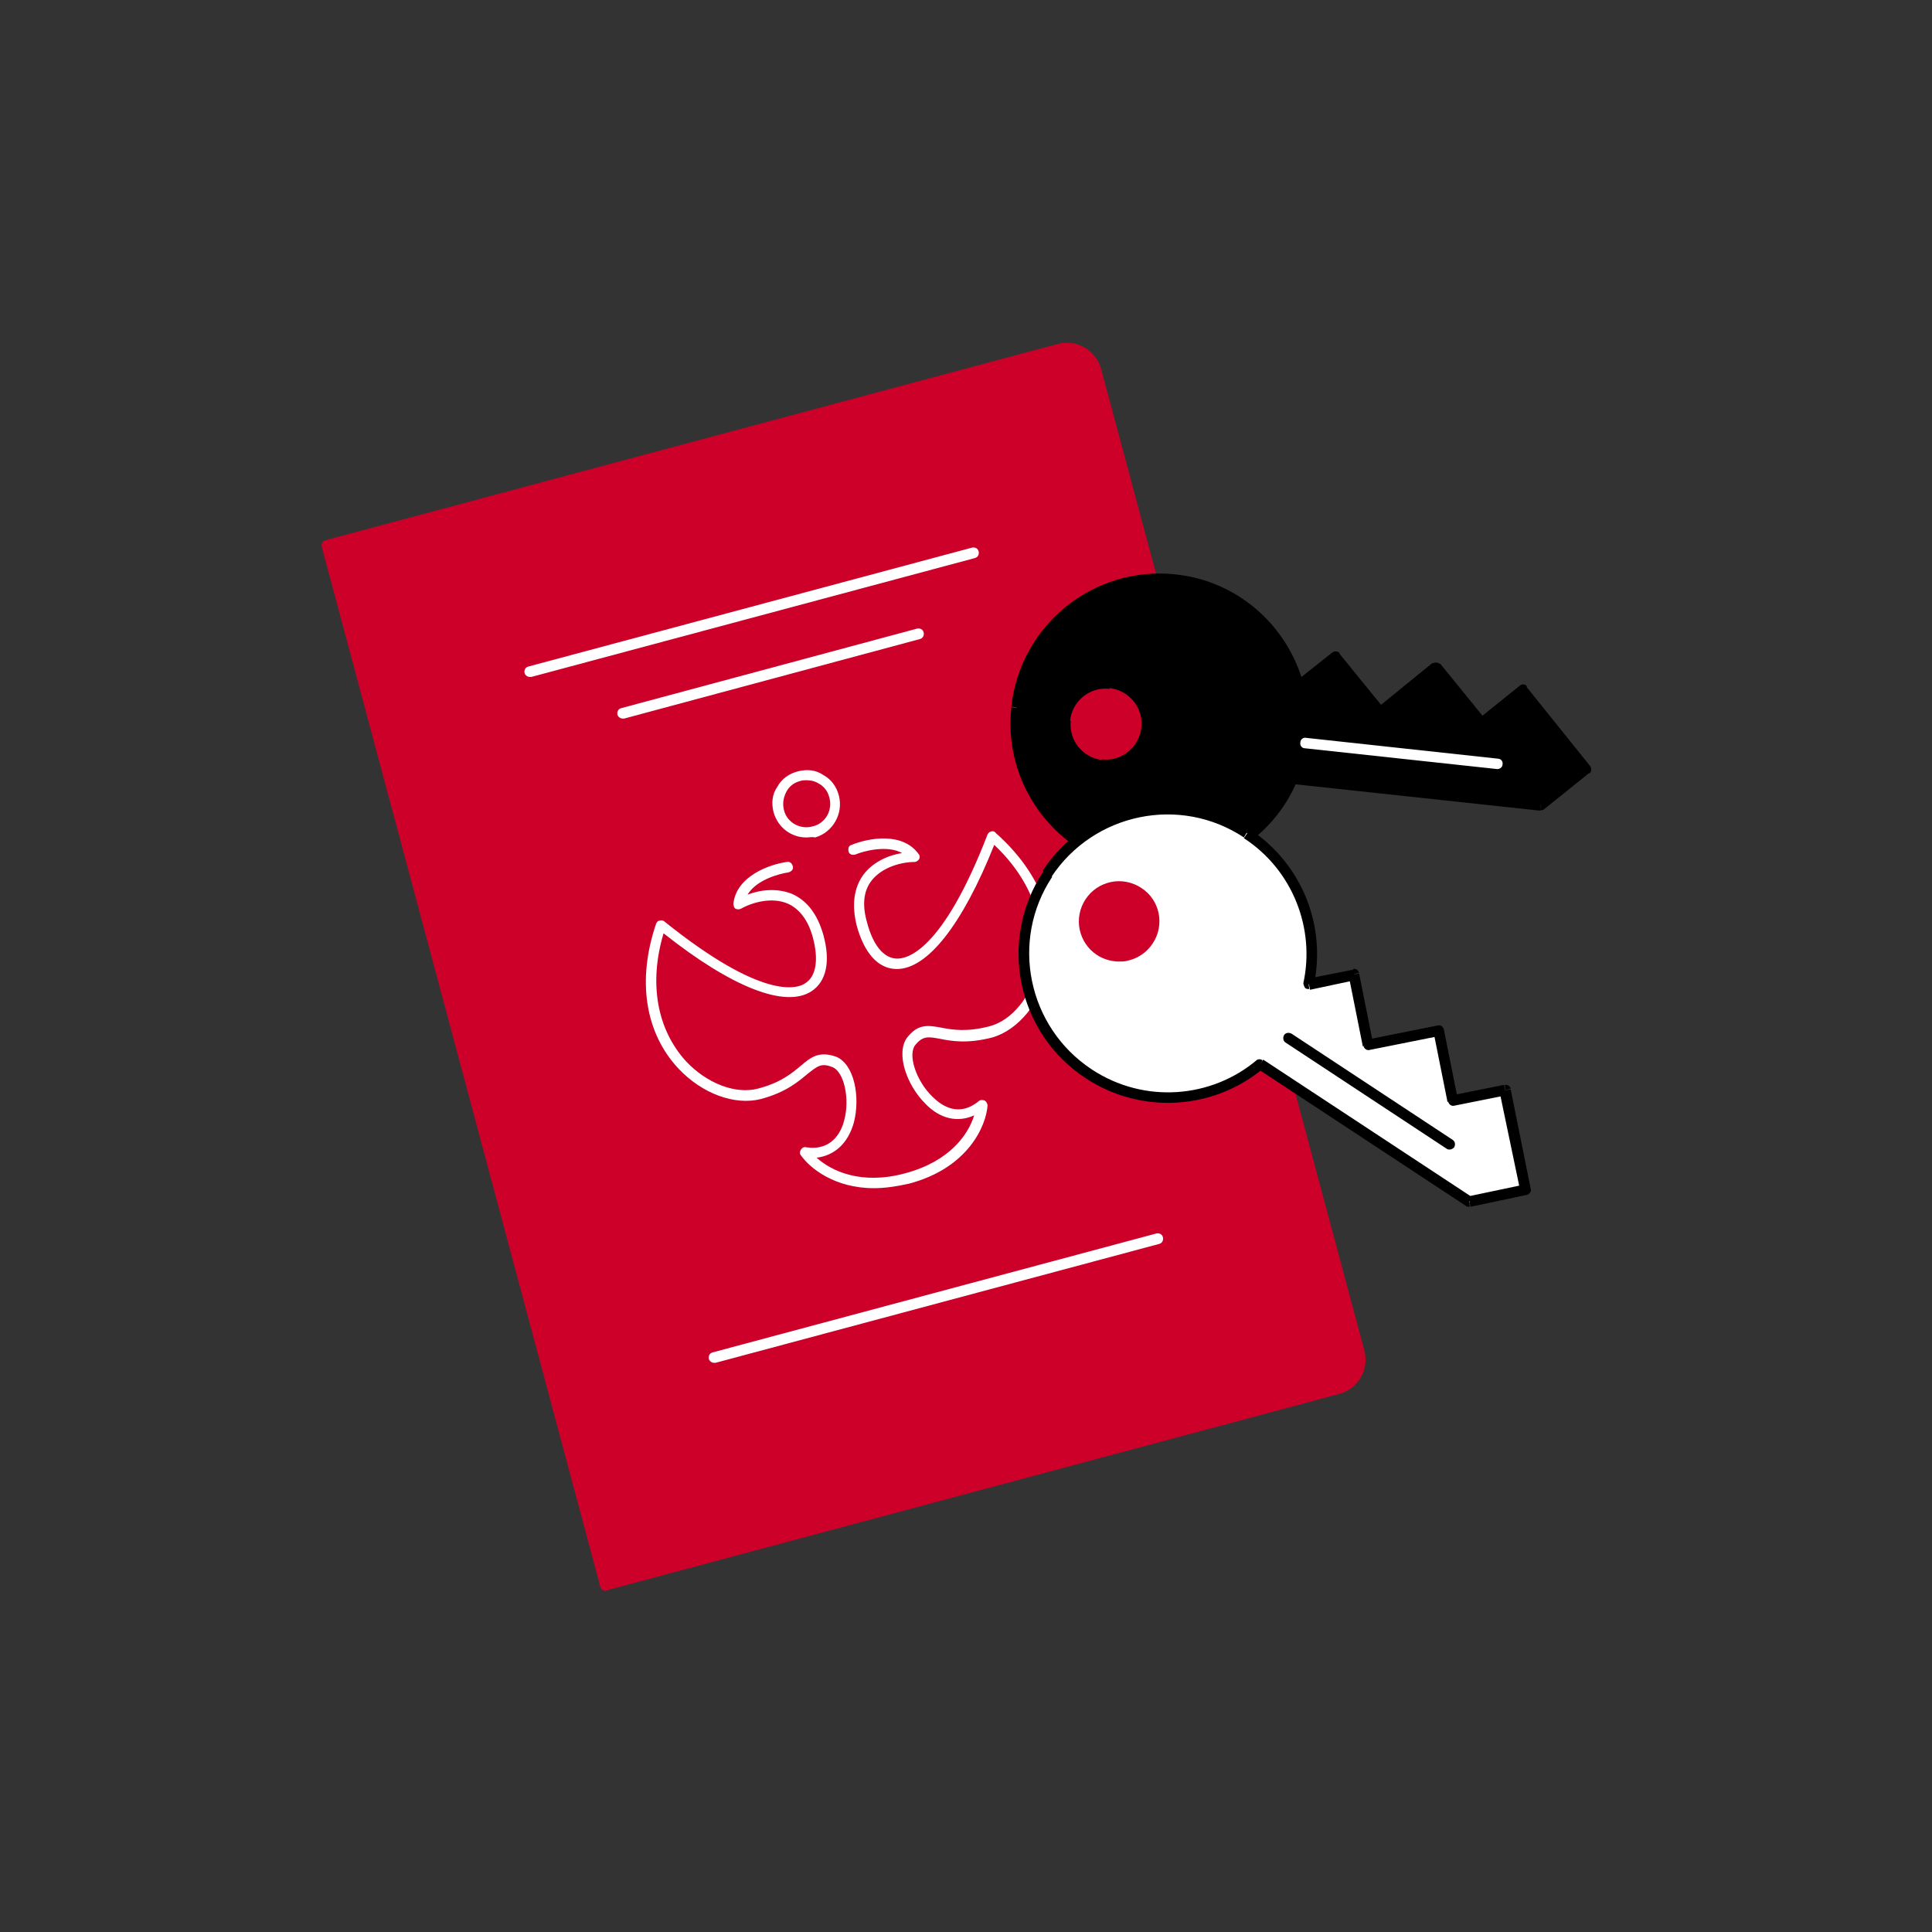 <svg width="260" height="260" viewBox="0 0 260 260" fill="none" xmlns="http://www.w3.org/2000/svg">
<rect x="0" y="0" width="260" height="260" fill="#333333" stroke="none"/>
<g clip-path="url(#clip0_5730_24411)">
<mask id="mask0_5730_24411" style="mask-type:luminance" maskUnits="userSpaceOnUse" x="0" y="0" width="260" height="260">
<path d="M260 0H0V260H260V0Z" fill="white"/>
</mask>
<g mask="url(#mask0_5730_24411)">
<path d="M44 73.5L142.5 47.1C144.7 46.5 146.9 47.8 147.5 50L182.9 182C183.5 184.2 182.2 186.4 180 187L81.5 213.4L44 73.5Z" fill="#CC0029"/>
<path d="M81.5 214.1C81.2 214.1 80.9 213.9 80.8 213.6L43.3 73.6C43.2 73.2 43.4 72.8 43.8 72.7L142.3 46.3C144.9 45.6 147.5 47.1 148.2 49.7L183.6 181.7C184.3 184.3 182.8 186.9 180.2 187.6L81.7 214C81.6 214.1 81.5 214.1 81.5 214.1ZM44.9 73.9L82 212.5L179.8 186.3C181.6 185.8 182.7 183.9 182.2 182.1L146.8 50.1C146.3 48.3 144.4 47.2 142.6 47.7L44.9 73.9Z" fill="#CC0029"/>
<path d="M96.1 183.4C95.8 183.4 95.5 183.2 95.4 182.9C95.3 182.5 95.5 182.1 95.9 182L155.6 166C156 165.9 156.4 166.1 156.5 166.5C156.6 166.9 156.4 167.3 156 167.4L96.3 183.4C96.2 183.4 96.1 183.4 96.1 183.4Z" fill="white"/>
<path d="M71.3 91.1C71 91.1 70.7 90.9 70.6 90.6C70.5 90.2 70.7 89.8 71.1 89.7L130.8 73.7C131.2 73.6 131.6 73.8 131.7 74.2C131.8 74.6 131.6 75 131.2 75.1L71.5 91.1C71.4 91.1 71.4 91.1 71.3 91.1Z" fill="white"/>
<path d="M83.8 96.7C83.5 96.7 83.2 96.5 83.1 96.2C83 95.8 83.2 95.4 83.6 95.3L123.4 84.6C123.8 84.5 124.2 84.7 124.3 85.1C124.4 85.5 124.2 85.9 123.8 86L84 96.7C83.9 96.7 83.8 96.7 83.8 96.7Z" fill="white"/>
<path d="M117.6 159.9C112.3 159.9 109 157.2 107.8 155.5C107.6 155.3 107.6 155 107.8 154.7C107.9 154.5 108.2 154.3 108.5 154.4C111.9 154.9 113.2 152.4 113.6 150.8C114.4 147.9 113.6 144.2 112 143.6C110.5 143 110 143.5 108.7 144.5C107.5 145.5 105.8 147 102.4 147.9C98.9 148.8 94.5 147.2 91.3 143.8C86.8 139 85.7 131.9 88.3 124.3C88.4 124.1 88.5 123.9 88.8 123.9C89 123.8 89.3 123.9 89.4 124C102.6 134.6 107.3 133.1 108.4 132.3C109.8 131.4 110.2 129.2 109.4 126.2C108.8 123.9 107.6 122.3 106 121.6C103.9 120.7 101.3 121.4 99.7 122.3C99.5 122.4 99.2 122.4 99 122.3C98.8 122.2 98.7 121.9 98.7 121.6C99.1 117.9 103.6 116.3 105.9 116C106.3 115.9 106.6 116.2 106.7 116.6C106.8 117 106.5 117.3 106.1 117.4C104.8 117.6 101.8 118.4 100.6 120.4C102.4 119.7 104.6 119.5 106.6 120.3C108.6 121.2 110 123 110.8 125.8C111.8 129.4 111.2 132.1 109.2 133.4C105.7 135.7 98.5 132.9 89.3 125.6C87.3 132.3 88.4 138.5 92.3 142.8C95.1 145.8 99 147.3 102 146.5C105.1 145.7 106.6 144.4 107.8 143.4C109.1 142.3 110.2 141.4 112.5 142.2C115 143.2 115.8 147.7 114.9 151.1C114.1 153.9 112.3 155.5 109.9 155.8C111.9 157.6 115.9 159.5 121.8 157.9C127.8 156.3 130.3 152.7 131.1 150.1C128.9 151.1 126.5 150.6 124.5 148.5C122 146 120.5 141.7 122.1 139.6C123.6 137.7 125 138 126.7 138.3C128.2 138.6 130.2 138.9 133.2 138.1C136.2 137.3 138.8 134.1 139.7 130.1C141 124.5 138.9 118.5 133.8 113.7C129.5 124.5 124.7 130.6 120.5 130.4C118.1 130.3 116.3 128.2 115.3 124.6C114.6 121.8 114.9 119.5 116.2 117.7C117.5 116 119.5 115.1 121.4 114.8C119.4 113.7 116.3 114.5 115.1 115C114.7 115.1 114.3 115 114.2 114.6C114.1 114.2 114.2 113.8 114.6 113.7C116.8 112.8 121.4 111.9 123.6 114.9C123.8 115.1 123.8 115.4 123.7 115.6C123.6 115.8 123.3 116 123.1 116C121.3 116 118.7 116.7 117.3 118.5C116.2 119.9 116 121.8 116.7 124.2C117.5 127.2 118.9 128.9 120.6 129C122 129.1 126.8 128.1 132.9 112.3C133 112.1 133.2 111.9 133.4 111.9C133.6 111.8 133.9 111.9 134 112.1C140 117.4 142.6 124.1 141.1 130.5C140 135 137 138.6 133.6 139.6C130.2 140.5 128 140.1 126.5 139.8C124.9 139.5 124.2 139.4 123.2 140.6C122.1 141.9 123.3 145.5 125.5 147.6C126.7 148.8 129 150.4 131.7 148.2C131.9 148 132.2 148 132.5 148.1C132.7 148.2 132.9 148.5 132.9 148.8C132.7 151.5 130.3 157.2 122.3 159.3C120.5 159.7 119 159.9 117.6 159.9Z" fill="white"/>
<path d="M108.5 112.7C106.5 112.7 104.7 111.4 104.1 109.3C103.8 108.1 103.9 106.9 104.6 105.9C105.2 104.8 106.2 104.1 107.4 103.8C108.6 103.5 109.8 103.6 110.8 104.3C111.9 104.9 112.6 105.9 112.9 107.1C113.5 109.5 112.1 112 109.7 112.7C109.3 112.6 108.9 112.7 108.5 112.7ZM108.5 105C108.2 105 108 105 107.7 105.1C106.9 105.3 106.2 105.8 105.8 106.6C105.4 107.4 105.3 108.2 105.5 109C105.9 110.7 107.7 111.7 109.4 111.2C111.1 110.8 112.1 109 111.6 107.3C111.4 106.5 110.9 105.8 110.1 105.4C109.6 105.1 109.1 105 108.5 105Z" fill="white"/>
<path fill-rule="evenodd" clip-rule="evenodd" d="M174 104.8C170.8 112.5 162.8 117.5 154 116.6C143.4 115.4 135.7 105.9 136.8 95.2C137.9 84.5 147.5 76.9 158.2 78C166.4 78.9 172.8 84.7 174.8 92.2L179.7 88.3L185.8 95.8L193.3 89.7L199.4 97.2L205 92.7L213.6 103.4L207.5 108.3L174 104.8ZM148.3 102.9C151.3 103.2 154 101 154.4 98C154.7 95 152.5 92.3 149.5 91.9C146.5 91.6 143.8 93.8 143.4 96.8C143 99.9 145.2 102.6 148.3 102.9Z" fill="black"/>
<path d="M174 104.8L173.4 104.5C173.5 104.2 173.8 104 174.1 104.1L174 104.8ZM174.8 92.2L175.2 92.7C175 92.8 174.8 92.9 174.5 92.8C174.3 92.7 174.1 92.5 174 92.3L174.8 92.2ZM179.7 88.3L179.3 87.8C179.6 87.6 180 87.6 180.3 87.9L179.7 88.3ZM185.7 95.8L186.1 96.3C185.8 96.5 185.4 96.5 185.1 96.2L185.7 95.8ZM193.2 89.8L192.8 89.3C193.1 89.1 193.5 89.1 193.8 89.4L193.2 89.8ZM199.3 97.3L199.7 97.8C199.4 98 199 98 198.7 97.7L199.3 97.3ZM204.9 92.8L204.5 92.3C204.6 92.2 204.8 92.1 205 92.1C205.2 92.1 205.4 92.2 205.5 92.4L204.9 92.8ZM213.5 103.5L214 103.1C214.2 103.4 214.2 103.8 213.9 104.1L213.5 103.5ZM207.4 108.4L207.8 108.9C207.7 109 207.5 109.1 207.3 109L207.4 108.4ZM174.6 105C171.3 113 163 118.2 153.9 117.2L154.1 115.8C162.5 116.7 170.2 111.9 173.4 104.4L174.6 105ZM153.9 117.3C142.9 116.1 134.9 106.2 136.1 95.2L137.5 95.4C136.4 105.7 143.8 114.9 154.1 116L153.9 117.3ZM136.1 95.1C137.3 84.1 147.2 76.1 158.2 77.3L158 78.7C147.7 77.6 138.5 85 137.4 95.3L136.1 95.1ZM158.2 77.3C166.7 78.2 173.3 84.3 175.4 92L174 92.4C172 85.2 165.8 79.6 158 78.7L158.2 77.3ZM174.4 91.7L179.3 87.8L180.2 88.9L175.3 92.8L174.4 91.7ZM180.2 87.9L186.3 95.4L185.2 96.3L179.1 88.8L180.2 87.9ZM185.3 95.3L192.8 89.2L193.7 90.3L186.2 96.4L185.3 95.3ZM193.8 89.3L199.9 96.8L198.8 97.7L192.7 90.2L193.8 89.3ZM198.9 96.8L204.5 92.3L205.4 93.4L199.8 97.9L198.9 96.8ZM205.4 92.4L214 103.1L212.9 104L204.3 93.3L205.4 92.4ZM213.9 104L207.8 108.9L206.9 107.8L213 102.9L213.9 104ZM207.3 109.1L173.9 105.5L174 104.1L207.4 107.7L207.3 109.1ZM155 98.1C154.6 101.5 151.6 104 148.2 103.6L148.3 102.2C150.9 102.5 153.3 100.6 153.6 97.9L155 98.1ZM149.5 91.3C152.9 91.7 155.4 94.7 155 98.1L153.6 97.9C153.9 95.3 152 92.9 149.3 92.6L149.5 91.3ZM142.7 96.8C143.1 93.4 146.1 90.9 149.5 91.3L149.3 92.7C146.7 92.4 144.3 94.3 144 97L142.7 96.8ZM148.2 103.6C144.8 103.2 142.3 100.2 142.7 96.8L144.1 97C143.8 99.6 145.7 102 148.4 102.3L148.2 103.6Z" fill="black"/>
<path d="M201.5 103.5L175.6 100.7C175.2 100.7 174.9 100.3 175 99.9C175 99.5 175.4 99.2 175.8 99.3L201.6 102.1C202 102.1 202.3 102.5 202.2 102.9C202.2 103.2 201.9 103.5 201.5 103.5Z" fill="white"/>
<path fill-rule="evenodd" clip-rule="evenodd" d="M169.6 143.2C163.2 148.6 153.8 149.4 146.4 144.5C137.5 138.6 135 126.6 140.9 117.6C146.8 108.6 158.8 106.2 167.8 112.1C174.7 116.6 177.7 124.8 176.1 132.3L182.2 131.1L184.1 140.6L193.6 138.7L195.5 148.2L202.5 146.8L205.3 160.2L197.7 161.8L169.6 143.2Z" fill="white"/>
<path d="M169.6 143.2L169.1 142.7C169.3 142.5 169.7 142.5 169.9 142.7L169.6 143.2ZM176.1 132.4L176.2 133.1C176 133.1 175.7 133.1 175.6 132.9C175.5 132.7 175.4 132.5 175.4 132.3L176.1 132.4ZM182.2 131.1L182.1 130.4C182.5 130.3 182.8 130.6 182.9 130.9L182.2 131.1ZM184.2 140.6L184.3 141.3C183.9 141.4 183.6 141.1 183.5 140.8L184.2 140.6ZM193.6 138.7L193.5 138C193.9 137.9 194.2 138.2 194.3 138.5L193.6 138.7ZM195.6 148.1L195.7 148.8C195.3 148.9 195 148.6 194.9 148.3L195.6 148.1ZM202.6 146.7L202.5 146C202.7 146 202.9 146 203 146.1C203.2 146.2 203.3 146.4 203.3 146.5L202.6 146.7ZM205.3 160.1L206 160C206.1 160.4 205.8 160.7 205.5 160.8L205.3 160.1ZM197.7 161.7L197.8 162.4C197.6 162.4 197.4 162.4 197.3 162.3L197.7 161.7ZM146.9 143.9C154 148.6 163.1 147.8 169.2 142.6L170.1 143.7C163.5 149.3 153.7 150.1 146.1 145.1L146.9 143.9ZM141.6 118C135.9 126.6 138.3 138.2 146.9 143.9L146.1 145.1C136.8 139 134.3 126.5 140.4 117.3L141.6 118ZM167.4 112.7C158.8 107 147.2 109.4 141.5 118L140.3 117.2C146.4 107.9 158.9 105.4 168.1 111.5L167.4 112.7ZM175.4 132.3C177 125 174 117.1 167.4 112.8L168.2 111.6C175.3 116.3 178.5 124.7 176.8 132.6L175.4 132.3ZM176 131.7L182.1 130.5L182.4 131.9L176.3 133.2L176 131.7ZM182.9 131L184.8 140.5L183.4 140.8L181.5 131.3L182.9 131ZM184 139.9L193.5 138L193.8 139.4L184.3 141.3L184 139.9ZM194.3 138.5L196.2 148L194.8 148.3L192.9 138.8L194.3 138.5ZM195.4 147.4L202.4 146L202.7 147.4L195.7 148.8L195.4 147.4ZM203.3 146.6L206 160L204.6 160.3L201.8 146.9L203.3 146.6ZM205.5 160.8L197.9 162.4L197.6 161L205.2 159.4L205.5 160.8ZM197.3 162.3L169.2 143.8L170 142.6L198.1 161.1L197.3 162.3Z" fill="black"/>
<path d="M150.599 128.7C153.195 128.7 155.299 126.596 155.299 124C155.299 121.405 153.195 119.3 150.599 119.3C148.004 119.3 145.899 121.405 145.899 124C145.899 126.596 148.004 128.7 150.599 128.7Z" fill="#CC0029"/>
<path d="M150.6 129.4C149.6 129.4 148.5 129.1 147.6 128.5C146.4 127.7 145.6 126.5 145.3 125.1C145 123.7 145.3 122.2 146.1 121C146.9 119.8 148.1 119 149.5 118.7C150.9 118.4 152.4 118.7 153.6 119.5C156.1 121.1 156.8 124.5 155.1 127C154.3 128.2 153.1 129 151.7 129.3C151.3 129.4 150.9 129.4 150.6 129.4ZM150.6 120C150.3 120 150.1 120 149.8 120.1C148.8 120.3 147.8 120.9 147.3 121.8C146.7 122.7 146.5 123.8 146.7 124.8C146.9 125.8 147.5 126.8 148.4 127.3C149.3 127.9 150.4 128.1 151.4 127.9C152.4 127.7 153.4 127.1 153.9 126.2C155.1 124.4 154.6 121.9 152.8 120.6C152.1 120.2 151.4 120 150.6 120Z" fill="#CC0029"/>
<path d="M195.1 154.7C195 154.7 194.8 154.7 194.7 154.6L173 140.3C172.7 140.1 172.6 139.7 172.8 139.3C173 139 173.4 138.9 173.8 139.1L195.5 153.4C195.8 153.6 195.9 154 195.7 154.4C195.5 154.6 195.3 154.7 195.1 154.7Z" fill="black"/>
</g>
</g>
<defs>
<clipPath id="clip0_5730_24411">
<rect width="260" height="260" fill="white"/>
</clipPath>
</defs>
</svg>
